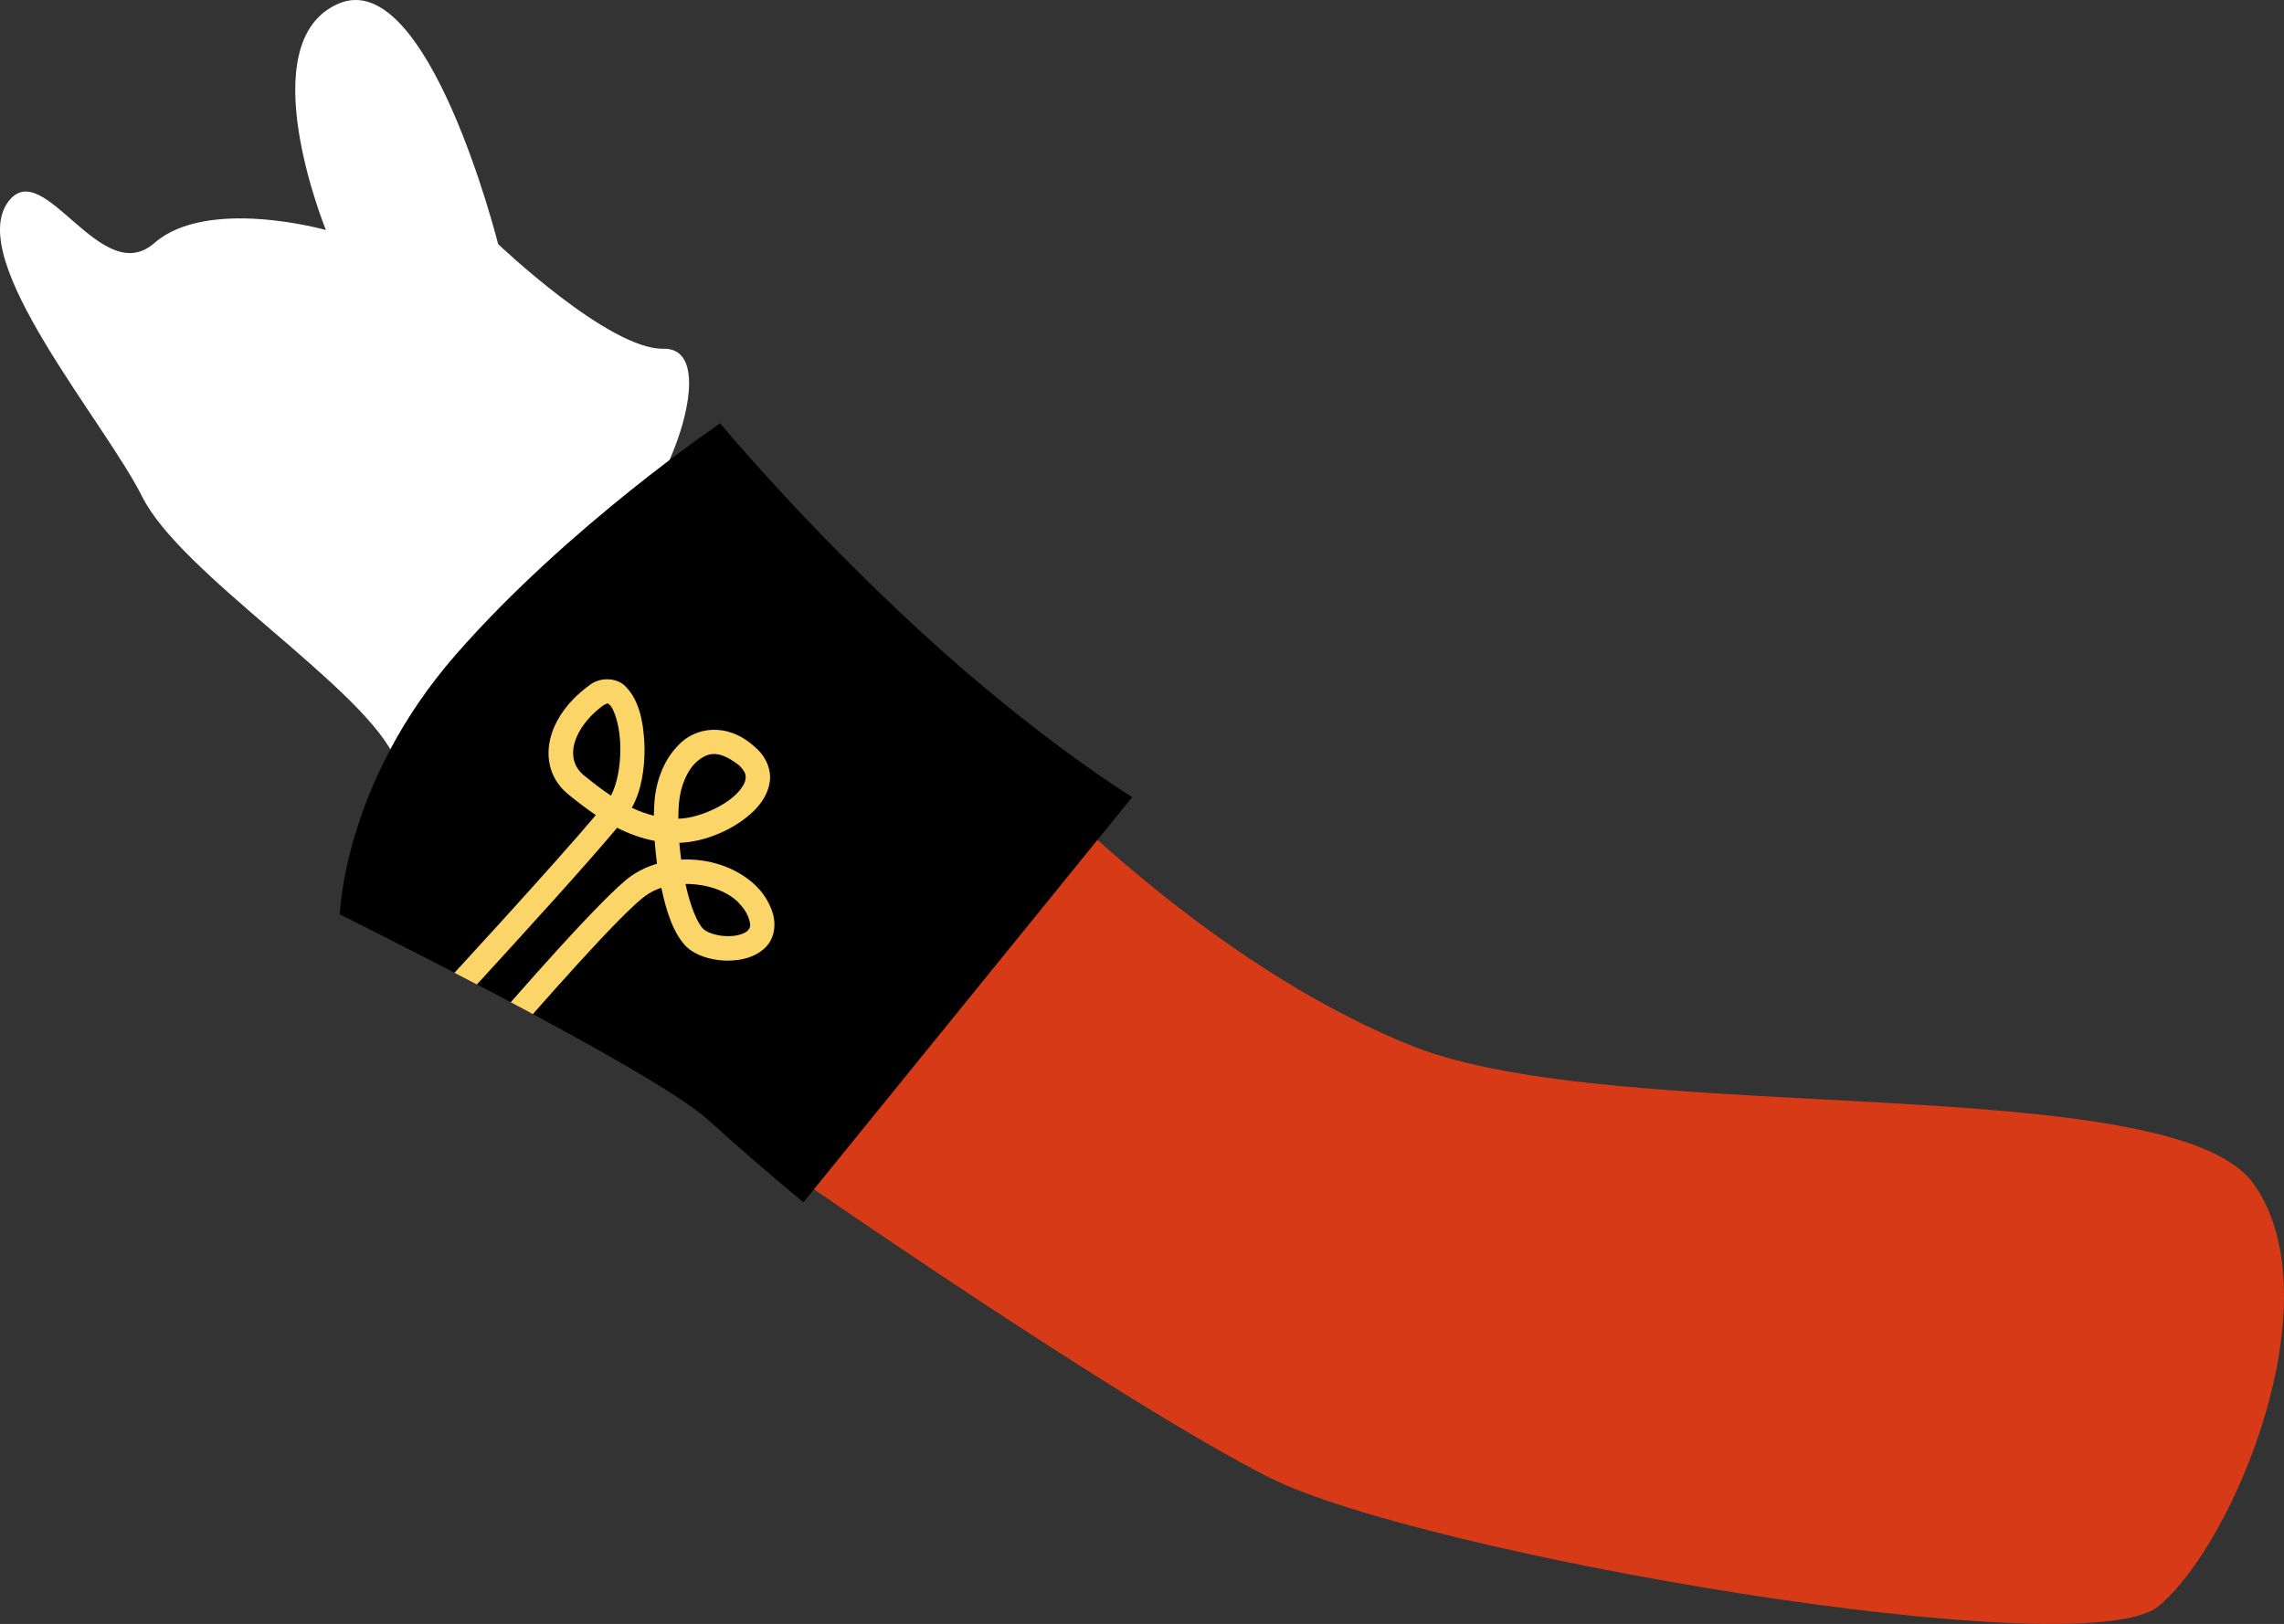 <?xml version="1.0" encoding="UTF-8"?>
<svg xmlns="http://www.w3.org/2000/svg" id="Layer_2" width="363.815px" height="258.735px" viewBox="0 0 363.815 258.735">
  <rect x="0" y="0" width="363.815" height="258.735" fill="#333333" stroke="none"/>
  <defs>
    <style>.cls-1,.cls-2,.cls-3,.cls-4{stroke-width:0px;}.cls-2{fill:#fcd568;}.cls-3{fill:#fff;}.cls-4{fill:#d63a16;}</style>
  </defs>
  <g id="Layer_2-2">
    <g id="Layer_2-2">
      <g id="fluite">
        <path class="cls-3" d="M112.631,105.835s-19.1-15.4-12.07-22.77c7.04-7.37,13.77-27.7,5.13-27.5-8.64.2-26.34-16.67-26.34-16.67,0,0-11.14-44.42-25.41-38.32-14.26,6.1-2.03,36.07-2.03,36.07,0,0-18.87-5.32-27.34,2.09-8.48,7.41-17.62-14-23.21-6.66-7.04,9.24,15.23,34.95,21.29,47.06,6.05,12.11,33.84,29.47,39.87,40.86s50.11-14.16,50.11-14.16h0Z"></path>
        <path class="cls-4" d="M164.641,123.995s27.62,29.67,60.43,42.7c32.79,13.05,121.08,3.52,133.98,22.02,12.92,18.5-3.25,57.27-15.2,67.18-11.95,9.9-117.77-8.31-141.81-20.56-24.05-12.23-75.38-47.92-75.38-47.92l37.98-63.43v.01h0Z"></path>
        <path class="cls-1" d="M180.341,126.995s-15.07-9.22-33.78-26.45c-18.72-17.24-31.85-33.09-31.85-33.09,0,0-24.18,16.33-42.12,36.86-17.92,20.53-18.46,41.38-18.46,41.38,0,0,49.62,24.56,58.67,32.73,9.05,8.17,15.18,13.12,15.18,13.12l52.37-64.55h-.01,0Z"></path>
        <path class="cls-2" d="M100.491,139.595c-1.21.88-2.75,2.34-4.65,4.26-4.07,4.11-9.61,10.27-14.49,15.83,1.18.62,2.35,1.25,3.53,1.89,4.71-5.35,9.91-11.13,13.72-14.98,1.83-1.85,3.36-3.27,4.17-3.84.74-.56,1.62-.99,2.57-1.31.82,3.85,1.92,7.24,3.94,9.34.24.22.48.43.74.62,1.71,1.16,3.84,1.64,5.96,1.65,2.1-.03,4.29-.5,5.92-2.08,1.59-1.52,1.93-4.18.76-6.61-.54-1.24-1.33-2.33-2.27-3.26-3.05-2.92-7.51-4.37-11.89-4.15-.12-.88-.21-1.78-.29-2.67,4.2-.15,8.91-2.18,11.93-5.15,1.24-1.26,2.22-2.76,2.47-4.56.26-1.82-.47-3.76-1.98-5.22-.23-.22-.48-.44-.76-.67-4.11-3.53-9.11-2.92-11.88.11-2.15,2.2-3.42,5.36-3.73,8.75-.06.76-.1,1.58-.11,2.42-1.22-.3-2.38-.73-3.51-1.27,1.53-2.7,2.05-6.18,2.03-9.55-.11-3.8-.75-7.36-2.89-9.63-1.36-1.58-4.21-1.76-6.01-.25-.88.64-1.66,1.33-2.37,2.04-2.16,2.2-3.56,4.74-3.93,7.36-.39,2.6.37,5.33,2.38,7.29.21.2.43.41.67.61,1.33,1.07,2.79,2.22,4.39,3.3-3.26,3.88-9.27,10.58-14.89,16.78-2.74,3-5.39,5.91-7.63,8.35,1.16.61,2.35,1.23,3.57,1.86,7.07-7.71,17.67-19.35,22.34-24.97,1.82.93,3.81,1.68,5.98,2.09.08,1.2.22,2.42.37,3.64-1.48.44-2.9,1.1-4.18,1.99l.02-.01h0ZM108.161,127.895c.22-2.63,1.27-5.02,2.62-6.36,1.84-1.64,3.5-2.17,6.68.2.19.13.32.26.45.39.83.87.91,1.36.85,1.96-.07.59-.5,1.44-1.37,2.31,0,0,0,.01-.02.02-2.05,2.15-6.39,3.99-9.32,4.02,0-.91.03-1.76.1-2.52l.01-.02h0ZM92.991,123.525c-.13-.11-.27-.23-.38-.35-2.08-2.05-1.81-5.6,1.58-9.15.56-.56,1.18-1.1,1.88-1.62,1.02-.51.53-.37,1.01-.14.77.62,1.76,3.71,1.72,6.92.06,2.84-.54,5.85-1.49,7.58-1.51-1.01-2.95-2.13-4.32-3.25v.01h0ZM117.671,143.865c.63.63,1.12,1.31,1.45,2.06.63,1.64.35,1.9.02,2.3,0,.02-.03.04-.04.05-.45.46-1.71.9-3.11.88-1.45.01-3-.43-3.73-.96-.05-.04-.14-.12-.22-.19-.92-.8-2.12-3.72-2.85-7.17,3.26-.02,6.6,1.05,8.49,3.01l-.01.02h0Z"></path>
      </g>
    </g>
  </g>
</svg>
